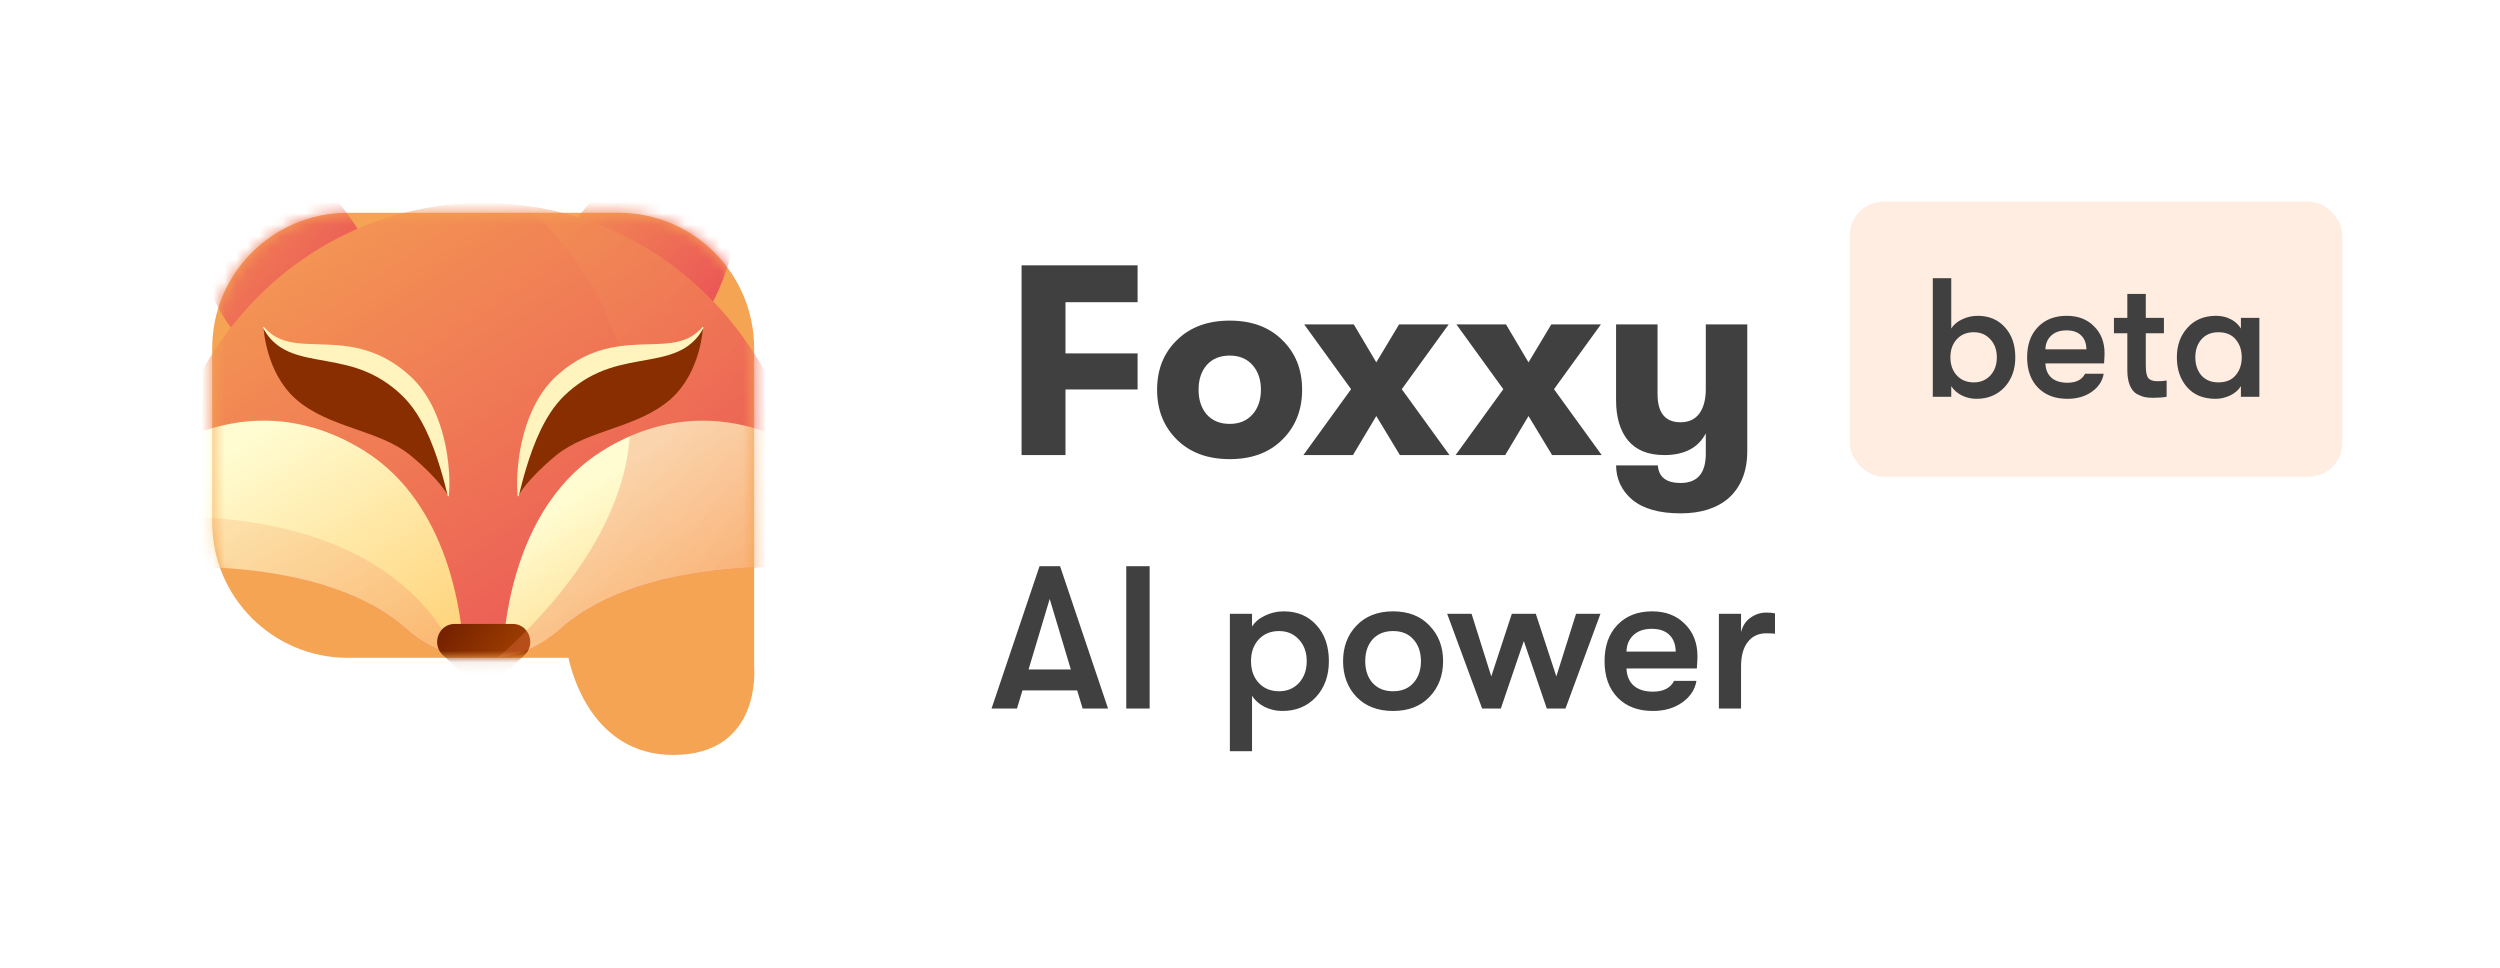 <?xml version="1.0" encoding="UTF-8"?> <svg xmlns="http://www.w3.org/2000/svg" width="217" height="84" viewBox="0 0 217 84" fill="none"><rect x="6.652" y="6.706" width="70.588" height="70.588" rx="11.765" fill="white"></rect><path fill-rule="evenodd" clip-rule="evenodd" d="M18.418 30.235V45.334C18.418 51.831 23.685 57.099 30.182 57.099H49.343C49.625 58.446 51.441 65.529 58.434 65.529C66.163 65.529 65.46 57.917 65.46 57.917V47.017V36.118H65.459V30.235C65.459 23.738 60.192 18.471 53.694 18.471H41.938H30.182C23.685 18.471 18.418 23.738 18.418 30.235Z" fill="#F5A453"></path><mask id="mask0_3662_1481" style="mask-type:alpha" maskUnits="userSpaceOnUse" x="18" y="18" width="48" height="48"><path fill-rule="evenodd" clip-rule="evenodd" d="M18.418 30.235V45.334C18.418 51.831 23.685 57.099 30.182 57.099H49.343C49.625 58.446 51.441 65.529 58.434 65.529C66.163 65.529 65.46 57.917 65.46 57.917V47.017V36.118H65.459V30.235C65.459 23.738 60.192 18.471 53.694 18.471H41.938H30.182C23.685 18.471 18.418 23.738 18.418 30.235Z" fill="url(#paint0_linear_3662_1481)"></path></mask><g mask="url(#mask0_3662_1481)"><g filter="url(#filter0_d_3662_1481)"><path d="M58.895 24.242C58.895 24.242 55.065 24.172 50.855 19.782C49.972 18.877 49.081 17.773 48.207 16.448C48.207 16.448 50.097 8.754 63.697 2.294C63.697 2.294 66.994 15.73 58.895 24.239V24.242Z" fill="url(#paint1_linear_3662_1481)"></path><path d="M32.359 16.451C32.22 16.66 32.084 16.864 31.941 17.062C31.204 18.116 30.454 19.022 29.711 19.785C25.501 24.175 21.671 24.242 21.671 24.242C13.572 15.733 16.869 2.297 16.869 2.297C18.3 2.978 19.603 3.671 20.785 4.37C30.842 10.292 32.359 16.451 32.359 16.451Z" fill="url(#paint2_linear_3662_1481)"></path><path d="M71.358 43.146C71.358 43.146 56.17 41.663 48.652 48.381C47.206 49.673 45.47 50.56 43.61 50.837C43.477 50.858 43.343 50.876 43.207 50.889C42.911 50.922 42.609 50.937 42.31 50.937H41.572C39.226 50.937 37.004 49.971 35.23 48.381C27.714 41.663 12.535 43.146 12.535 43.146C12.535 43.146 12.864 30.039 21.428 20.582C21.517 20.494 21.594 20.393 21.68 20.305C28.09 13.378 37.105 10.496 45.681 11.669C51.777 12.499 57.655 15.378 62.211 20.305C62.3 20.393 62.386 20.494 62.474 20.582C65.896 24.363 68.002 28.722 69.291 32.604C71.24 38.428 71.358 43.146 71.358 43.146Z" fill="url(#paint3_linear_3662_1481)"></path><path d="M71.359 43.146C71.359 43.146 56.17 41.663 48.655 48.38C47.209 49.675 45.473 50.56 43.613 50.84C43.788 47.119 44.952 37.553 52.225 32.975C58.277 29.163 64.427 29.841 69.294 32.607C71.243 38.428 71.359 43.146 71.359 43.146Z" fill="url(#paint4_linear_3662_1481)"></path><path d="M40.283 50.837C40.085 50.807 39.889 50.77 39.697 50.724C38.056 50.369 36.53 49.536 35.238 48.381C27.723 41.663 12.535 43.146 12.535 43.146C12.535 43.146 12.579 41.392 13.056 38.702C13.358 36.982 13.838 34.878 14.6 32.604C19.47 29.838 25.62 29.163 31.672 32.972C38.944 37.553 40.108 47.116 40.283 50.837Z" fill="url(#paint5_linear_3662_1481)"></path><g style="mix-blend-mode:multiply" opacity="0.2"><path d="M39.697 50.724C38.056 50.369 36.53 49.536 35.238 48.381C27.723 41.663 12.535 43.146 12.535 43.146C12.535 43.146 12.579 41.392 13.056 38.702C19.194 38.422 32.815 39.045 38.873 49.229C39.184 49.752 39.46 50.25 39.697 50.724Z" fill="url(#paint6_linear_3662_1481)"></path></g><path d="M45.514 50.688L42.993 52.986C42.419 53.512 41.551 53.512 40.976 52.986L38.455 50.688C37.409 49.737 38.067 47.964 39.465 47.964H44.507C45.902 47.964 46.56 49.737 45.514 50.688Z" fill="url(#paint7_linear_3662_1481)"></path><g style="mix-blend-mode:multiply" opacity="0.3"><path d="M71.358 43.146C71.358 43.146 56.17 41.663 48.652 48.38C47.206 49.672 45.47 50.56 43.61 50.837C43.476 50.858 43.343 50.876 43.207 50.888C47.745 46.906 55.323 38.763 54.674 29.272C54.087 20.715 49.182 14.827 45.68 11.669C51.777 12.499 57.654 15.377 62.21 20.305C62.299 20.393 62.385 20.493 62.474 20.582C65.895 24.363 68.002 28.722 69.29 32.604C71.24 38.428 71.358 43.146 71.358 43.146Z" fill="url(#paint8_linear_3662_1481)"></path></g></g></g><g clip-path="url(#clip0_3662_1481)"><path d="M38.908 43.027C38.908 43.027 38.59 36.696 35.339 33.575C30.406 28.84 25.366 32.113 22.878 28.442C22.878 28.442 23.055 32.333 25.684 34.645C28.572 37.184 32.9 37.282 35.644 39.54C38.145 41.596 38.908 43.027 38.908 43.027Z" fill="#882E01"></path><path d="M38.858 43.033C38.858 43.033 38.833 42.928 38.786 42.726C38.737 42.525 38.663 42.233 38.568 41.866C38.471 41.499 38.35 41.06 38.198 40.566C38.046 40.073 37.869 39.528 37.655 38.952C37.441 38.376 37.187 37.777 36.893 37.175C36.815 37.03 36.743 36.875 36.66 36.73C36.58 36.583 36.5 36.434 36.412 36.289C36.241 35.997 36.054 35.715 35.859 35.441C35.758 35.307 35.659 35.173 35.552 35.046C35.448 34.912 35.337 34.791 35.226 34.667C35.172 34.602 35.111 34.548 35.055 34.488L34.967 34.401L34.925 34.357L34.919 34.352C34.948 34.377 34.923 34.354 34.928 34.359L34.915 34.346L34.889 34.323C34.755 34.199 34.619 34.075 34.484 33.951C34.358 33.848 34.229 33.742 34.103 33.636C33.972 33.533 33.832 33.434 33.698 33.334C33.423 33.137 33.141 32.954 32.853 32.791C32.274 32.466 31.674 32.194 31.063 31.993C30.453 31.784 29.834 31.639 29.225 31.513C28.615 31.391 28.015 31.288 27.439 31.182C26.863 31.076 26.31 30.957 25.801 30.8C25.293 30.642 24.828 30.441 24.436 30.2C24.043 29.957 23.729 29.671 23.492 29.415C23.375 29.281 23.274 29.162 23.194 29.043C23.112 28.929 23.044 28.834 22.995 28.746C22.898 28.576 22.845 28.485 22.845 28.485C22.828 28.454 22.832 28.413 22.855 28.39C22.875 28.372 22.9 28.372 22.917 28.39L22.921 28.395C22.921 28.395 22.987 28.462 23.11 28.588C23.169 28.656 23.248 28.725 23.342 28.805C23.39 28.844 23.437 28.893 23.492 28.932C23.548 28.971 23.607 29.015 23.669 29.059C23.92 29.232 24.236 29.407 24.615 29.531C24.993 29.658 25.431 29.746 25.918 29.795C26.405 29.849 26.941 29.862 27.515 29.88C28.089 29.895 28.705 29.911 29.347 29.968C29.99 30.022 30.662 30.12 31.345 30.291C32.025 30.469 32.716 30.717 33.382 31.068C33.715 31.244 34.042 31.438 34.362 31.652C34.52 31.766 34.675 31.872 34.833 31.996C34.989 32.122 35.145 32.249 35.298 32.373C35.435 32.497 35.571 32.618 35.707 32.74L35.733 32.763L35.744 32.773L35.766 32.794L35.774 32.802L35.826 32.856L35.933 32.967C36.003 33.042 36.077 33.111 36.144 33.192C36.418 33.499 36.671 33.825 36.899 34.171C37.014 34.341 37.119 34.519 37.224 34.695C37.324 34.876 37.425 35.051 37.513 35.235C37.7 35.594 37.851 35.966 37.995 36.33C38.274 37.061 38.474 37.782 38.624 38.453C38.77 39.128 38.862 39.755 38.92 40.311C38.977 40.869 39 41.357 39.006 41.76C39.012 42.163 38.998 42.478 38.987 42.692C38.981 42.798 38.975 42.881 38.969 42.938C38.963 42.995 38.961 43.023 38.961 43.023C38.958 43.062 38.932 43.088 38.903 43.083C38.882 43.08 38.866 43.059 38.86 43.033H38.858Z" fill="#FFF4BE"></path></g><g clip-path="url(#clip1_3662_1481)"><path d="M44.986 43.027C44.986 43.027 45.303 36.696 48.556 33.575C53.488 28.84 58.528 32.113 61.017 28.442C61.017 28.442 60.839 32.333 58.21 34.645C55.322 37.184 50.994 37.282 48.25 39.54C45.749 41.596 44.986 43.027 44.986 43.027Z" fill="#882E01"></path><path d="M45.036 43.033C45.036 43.033 45.061 42.928 45.108 42.726C45.157 42.525 45.231 42.233 45.326 41.866C45.423 41.499 45.544 41.06 45.696 40.566C45.848 40.073 46.025 39.528 46.239 38.952C46.453 38.376 46.707 37.777 47.001 37.175C47.079 37.03 47.151 36.875 47.234 36.73C47.314 36.583 47.394 36.434 47.482 36.289C47.653 35.997 47.84 35.715 48.035 35.441C48.136 35.307 48.235 35.173 48.342 35.046C48.446 34.912 48.557 34.791 48.668 34.667C48.722 34.602 48.782 34.548 48.839 34.488L48.927 34.401L48.969 34.357L48.975 34.352C48.946 34.377 48.971 34.354 48.966 34.359L48.979 34.346L49.005 34.323C49.139 34.199 49.275 34.075 49.41 33.951C49.536 33.848 49.665 33.742 49.791 33.636C49.922 33.533 50.062 33.434 50.196 33.334C50.471 33.137 50.753 32.954 51.041 32.791C51.62 32.466 52.22 32.194 52.831 31.993C53.441 31.784 54.06 31.639 54.669 31.513C55.279 31.391 55.879 31.288 56.455 31.182C57.031 31.076 57.584 30.957 58.093 30.8C58.601 30.642 59.066 30.441 59.458 30.2C59.851 29.957 60.165 29.671 60.402 29.415C60.519 29.281 60.62 29.162 60.7 29.043C60.782 28.929 60.85 28.834 60.899 28.746C60.996 28.576 61.049 28.485 61.049 28.485C61.066 28.454 61.062 28.413 61.039 28.39C61.02 28.372 60.994 28.372 60.977 28.39L60.973 28.395C60.973 28.395 60.907 28.462 60.784 28.588C60.725 28.656 60.646 28.725 60.552 28.805C60.504 28.844 60.457 28.893 60.402 28.932C60.346 28.971 60.287 29.015 60.225 29.059C59.974 29.232 59.658 29.407 59.279 29.531C58.901 29.658 58.463 29.746 57.976 29.795C57.489 29.849 56.953 29.862 56.379 29.88C55.805 29.895 55.189 29.911 54.547 29.968C53.904 30.022 53.232 30.12 52.549 30.291C51.869 30.469 51.178 30.717 50.512 31.068C50.179 31.244 49.852 31.438 49.532 31.652C49.374 31.766 49.219 31.872 49.061 31.996C48.905 32.122 48.749 32.249 48.596 32.373C48.459 32.497 48.323 32.618 48.187 32.74L48.161 32.763L48.15 32.773L48.128 32.794L48.12 32.802L48.068 32.856L47.961 32.967C47.891 33.042 47.817 33.111 47.75 33.192C47.476 33.499 47.223 33.825 46.995 34.171C46.88 34.341 46.775 34.519 46.67 34.695C46.57 34.876 46.469 35.051 46.382 35.235C46.194 35.594 46.043 35.966 45.898 36.33C45.62 37.061 45.419 37.782 45.27 38.453C45.123 39.128 45.032 39.755 44.974 40.311C44.917 40.869 44.894 41.357 44.888 41.76C44.882 42.163 44.896 42.478 44.907 42.692C44.913 42.798 44.919 42.881 44.925 42.938C44.931 42.995 44.933 43.023 44.933 43.023C44.937 43.062 44.962 43.088 44.991 43.083C45.013 43.08 45.028 43.059 45.034 43.033H45.036Z" fill="#FFF4BE"></path></g><path d="M88.672 39.5V23.029H98.743V26.229H92.484V30.677H98.743V33.806H92.484V39.5H88.672ZM111.307 38.159C110.177 39.288 108.656 39.853 106.742 39.853C104.828 39.853 103.299 39.288 102.154 38.159C101.009 37.029 100.436 35.586 100.436 33.829C100.436 32.072 101.009 30.637 102.154 29.523C103.299 28.394 104.828 27.829 106.742 27.829C108.656 27.829 110.177 28.394 111.307 29.523C112.452 30.637 113.024 32.072 113.024 33.829C113.024 35.586 112.452 37.029 111.307 38.159ZM106.742 36.794C107.573 36.794 108.232 36.52 108.719 35.971C109.205 35.422 109.448 34.708 109.448 33.829C109.448 32.951 109.205 32.237 108.719 31.688C108.232 31.139 107.573 30.865 106.742 30.865C105.895 30.865 105.228 31.139 104.742 31.688C104.271 32.237 104.036 32.951 104.036 33.829C104.036 34.708 104.271 35.422 104.742 35.971C105.228 36.52 105.895 36.794 106.742 36.794ZM113.134 39.5L117.275 33.782L113.204 28.159H117.51L119.463 31.453L121.439 28.159H125.745L121.675 33.782L125.816 39.5H121.51L119.463 36.112L117.439 39.5H113.134ZM126.346 39.5L130.487 33.782L126.417 28.159H130.722L132.675 31.453L134.652 28.159H138.958L134.887 33.782L139.028 39.5H134.722L132.675 36.112L130.652 39.5H126.346ZM148.063 28.159H151.663V39.147C151.663 40.904 151.122 42.269 150.04 43.241C149.02 44.12 147.632 44.559 145.875 44.559C144.04 44.559 142.644 44.167 141.687 43.382C140.761 42.598 140.291 41.602 140.275 40.394H143.899C143.977 41.414 144.636 41.923 145.875 41.923C147.334 41.923 148.063 41.077 148.063 39.382V37.618C147.405 38.873 146.205 39.5 144.463 39.5C143.067 39.5 142.016 39.077 141.31 38.229C140.62 37.382 140.275 36.222 140.275 34.747V28.159H143.875V34.206C143.875 35.837 144.542 36.653 145.875 36.653C146.581 36.653 147.122 36.402 147.499 35.9C147.875 35.382 148.063 34.676 148.063 33.782V28.159Z" fill="#404040"></path><path d="M93.973 61.5L93.497 59.929H88.75L88.273 61.5H86.067L90.232 49.147H92.014L96.179 61.5H93.973ZM89.279 58.112H92.95L91.114 51.988L89.279 58.112ZM97.759 61.5V49.147H99.789V61.5H97.759ZM111.43 53.065C112.606 53.065 113.553 53.465 114.271 54.265C114.988 55.053 115.347 56.094 115.347 57.388C115.347 58.659 114.971 59.7 114.218 60.512C113.465 61.312 112.494 61.712 111.306 61.712C110.765 61.712 110.253 61.594 109.771 61.359C109.288 61.112 108.924 60.788 108.677 60.388V65.206H106.753V53.276H108.677V54.388C108.924 53.988 109.3 53.671 109.806 53.435C110.312 53.188 110.853 53.065 111.43 53.065ZM111.024 60C111.73 60 112.306 59.759 112.753 59.276C113.2 58.782 113.424 58.153 113.424 57.388C113.424 56.623 113.2 56 112.753 55.518C112.306 55.023 111.73 54.776 111.024 54.776C110.294 54.776 109.706 55.018 109.259 55.5C108.812 55.982 108.588 56.612 108.588 57.388C108.588 58.165 108.812 58.794 109.259 59.276C109.706 59.759 110.294 60 111.024 60ZM124.079 60.494C123.302 61.306 122.249 61.712 120.92 61.712C119.591 61.712 118.532 61.306 117.744 60.494C116.967 59.671 116.579 58.635 116.579 57.388C116.579 56.141 116.967 55.112 117.744 54.3C118.532 53.477 119.591 53.065 120.92 53.065C122.249 53.065 123.302 53.477 124.079 54.3C124.867 55.112 125.261 56.141 125.261 57.388C125.261 58.635 124.867 59.671 124.079 60.494ZM119.138 59.276C119.573 59.759 120.167 60 120.92 60C121.673 60 122.261 59.759 122.685 59.276C123.12 58.794 123.338 58.165 123.338 57.388C123.338 56.612 123.12 55.982 122.685 55.5C122.261 55.018 121.673 54.776 120.92 54.776C120.167 54.776 119.573 55.018 119.138 55.5C118.714 55.982 118.502 56.612 118.502 57.388C118.502 58.165 118.714 58.794 119.138 59.276ZM128.649 61.5L125.614 53.276H127.732L129.443 58.712L131.226 53.276H133.308L135.09 58.712L136.802 53.276H138.92L135.885 61.5H134.261L132.267 55.641L130.273 61.5H128.649ZM147.34 56.965C147.34 57.176 147.322 57.529 147.287 58.023H141.181C141.205 58.671 141.417 59.171 141.817 59.523C142.217 59.865 142.769 60.035 143.475 60.035C144.381 60.035 144.993 59.724 145.311 59.1H147.252C147.122 59.865 146.705 60.494 145.999 60.988C145.305 61.471 144.464 61.712 143.475 61.712C142.181 61.712 141.158 61.324 140.405 60.547C139.652 59.771 139.275 58.718 139.275 57.388C139.275 56.071 139.646 55.023 140.387 54.247C141.14 53.459 142.146 53.065 143.405 53.065C144.581 53.065 145.528 53.429 146.246 54.159C146.975 54.877 147.34 55.812 147.34 56.965ZM141.181 56.559H145.452C145.44 55.923 145.252 55.435 144.887 55.094C144.534 54.753 144.028 54.582 143.369 54.582C142.699 54.582 142.169 54.765 141.781 55.129C141.393 55.494 141.193 55.971 141.181 56.559ZM149.199 61.5V53.276H151.123V54.865C151.264 54.312 151.54 53.894 151.952 53.612C152.364 53.318 152.817 53.171 153.311 53.171C153.628 53.171 153.881 53.194 154.07 53.241V55.006C153.87 54.982 153.617 54.971 153.311 54.971C152.628 54.971 152.093 55.224 151.705 55.729C151.317 56.224 151.123 56.935 151.123 57.865V61.5H149.199Z" fill="#404040"></path><rect x="160.556" y="17.5" width="42.765" height="23.882" rx="2.941" fill="#FFEDE2"></rect><path d="M171.663 27.412C172.644 27.412 173.433 27.745 174.031 28.412C174.629 29.069 174.928 29.936 174.928 31.015C174.928 32.074 174.614 32.941 173.987 33.618C173.359 34.285 172.55 34.618 171.56 34.618C171.109 34.618 170.683 34.52 170.281 34.324C169.879 34.118 169.575 33.848 169.369 33.515V34.441H167.766V24.147H169.369V28.515C169.575 28.182 169.889 27.917 170.31 27.721C170.732 27.515 171.183 27.412 171.663 27.412ZM171.325 33.191C171.913 33.191 172.394 32.99 172.766 32.589C173.139 32.177 173.325 31.652 173.325 31.015C173.325 30.378 173.139 29.858 172.766 29.456C172.394 29.044 171.913 28.838 171.325 28.838C170.717 28.838 170.227 29.039 169.854 29.441C169.482 29.843 169.295 30.368 169.295 31.015C169.295 31.662 169.482 32.187 169.854 32.589C170.227 32.99 170.717 33.191 171.325 33.191ZM182.675 30.662C182.675 30.838 182.66 31.133 182.631 31.544H177.542C177.562 32.084 177.739 32.5 178.072 32.794C178.405 33.079 178.866 33.221 179.454 33.221C180.209 33.221 180.719 32.961 180.984 32.441H182.601C182.493 33.079 182.145 33.603 181.557 34.015C180.979 34.417 180.278 34.618 179.454 34.618C178.376 34.618 177.523 34.294 176.895 33.647C176.268 33 175.954 32.123 175.954 31.015C175.954 29.917 176.263 29.044 176.881 28.397C177.508 27.74 178.346 27.412 179.395 27.412C180.376 27.412 181.165 27.716 181.763 28.324C182.371 28.922 182.675 29.701 182.675 30.662ZM177.542 30.324H181.101C181.092 29.794 180.935 29.387 180.631 29.103C180.337 28.819 179.915 28.677 179.366 28.677C178.807 28.677 178.366 28.829 178.042 29.133C177.719 29.436 177.552 29.834 177.542 30.324ZM187.255 33.089C187.579 33.089 187.848 33.069 188.064 33.03V34.441C187.731 34.5 187.334 34.53 186.873 34.53C186.608 34.53 186.378 34.51 186.182 34.471C185.986 34.432 185.755 34.343 185.49 34.206C185.226 34.059 185.02 33.809 184.873 33.456C184.726 33.103 184.652 32.657 184.652 32.118V28.927H183.49V27.588H184.652V25.515H186.255V27.588H187.829V28.927H186.255V31.75C186.255 32.299 186.334 32.662 186.49 32.839C186.647 33.005 186.902 33.089 187.255 33.089ZM192.319 34.618C191.25 34.618 190.422 34.28 189.833 33.603C189.245 32.927 188.951 32.064 188.951 31.015C188.951 29.976 189.26 29.118 189.878 28.441C190.495 27.755 191.324 27.412 192.363 27.412C192.824 27.412 193.245 27.51 193.628 27.706C194.01 27.902 194.304 28.172 194.51 28.515V27.588H196.113V34.441H194.51V33.515C194.314 33.848 194.005 34.118 193.583 34.324C193.172 34.52 192.75 34.618 192.319 34.618ZM192.554 33.191C193.211 33.191 193.711 32.986 194.054 32.574C194.407 32.162 194.583 31.642 194.583 31.015C194.583 30.387 194.407 29.868 194.054 29.456C193.711 29.044 193.211 28.838 192.554 28.838C191.936 28.838 191.446 29.044 191.083 29.456C190.731 29.858 190.554 30.378 190.554 31.015C190.554 31.652 190.731 32.177 191.083 32.589C191.446 32.99 191.936 33.191 192.554 33.191Z" fill="#404040"></path><defs><filter id="filter0_d_3662_1481" x="1.699" y="-2.35" width="80.495" height="72.758" filterUnits="userSpaceOnUse" color-interpolation-filters="sRGB"><feFlood flood-opacity="0" result="BackgroundImageFix"></feFlood><feColorMatrix in="SourceAlpha" type="matrix" values="0 0 0 0 0 0 0 0 0 0 0 0 0 0 0 0 0 0 127 0" result="hardAlpha"></feColorMatrix><feOffset dy="6.192"></feOffset><feGaussianBlur stdDeviation="5.418"></feGaussianBlur><feComposite in2="hardAlpha" operator="out"></feComposite><feColorMatrix type="matrix" values="0 0 0 0 0.914 0 0 0 0 0.278 0 0 0 0 0.341 0 0 0 0.26 0"></feColorMatrix><feBlend mode="normal" in2="BackgroundImageFix" result="effect1_dropShadow_3662_1481"></feBlend><feBlend mode="normal" in="SourceGraphic" in2="effect1_dropShadow_3662_1481" result="shape"></feBlend></filter><linearGradient id="paint0_linear_3662_1481" x1="18.418" y1="18.471" x2="65.477" y2="65.53" gradientUnits="userSpaceOnUse"><stop stop-color="#F5A453"></stop><stop offset="1" stop-color="#E94757"></stop></linearGradient><linearGradient id="paint1_linear_3662_1481" x1="48.207" y1="2.294" x2="69.162" y2="17.719" gradientUnits="userSpaceOnUse"><stop stop-color="#F5A453"></stop><stop offset="1" stop-color="#E94757"></stop></linearGradient><linearGradient id="paint2_linear_3662_1481" x1="16.205" y1="2.297" x2="37.158" y2="17.722" gradientUnits="userSpaceOnUse"><stop stop-color="#F5A453"></stop><stop offset="1" stop-color="#E94757"></stop></linearGradient><linearGradient id="paint3_linear_3662_1481" x1="12.535" y1="11.415" x2="49.126" y2="65.875" gradientUnits="userSpaceOnUse"><stop stop-color="#F5A453"></stop><stop offset="1" stop-color="#E94757"></stop></linearGradient><linearGradient id="paint4_linear_3662_1481" x1="52.533" y1="35.279" x2="67.532" y2="58.702" gradientUnits="userSpaceOnUse"><stop stop-color="#FFFCD1"></stop><stop offset="1" stop-color="#FFB336"></stop></linearGradient><linearGradient id="paint5_linear_3662_1481" x1="19.985" y1="33.03" x2="43.185" y2="69.246" gradientUnits="userSpaceOnUse"><stop stop-color="#FFFCD1"></stop><stop offset="1" stop-color="#FFB336"></stop></linearGradient><linearGradient id="paint6_linear_3662_1481" x1="12.535" y1="38.654" x2="21.494" y2="58.814" gradientUnits="userSpaceOnUse"><stop stop-color="#F5A453"></stop><stop offset="1" stop-color="#E94757"></stop></linearGradient><linearGradient id="paint7_linear_3662_1481" x1="48.5" y1="54.664" x2="37.585" y2="46.79" gradientUnits="userSpaceOnUse"><stop stop-color="#BF5600"></stop><stop offset="1" stop-color="#6B1900"></stop></linearGradient><linearGradient id="paint8_linear_3662_1481" x1="43.207" y1="11.669" x2="80.365" y2="38.341" gradientUnits="userSpaceOnUse"><stop stop-color="#F5A453"></stop><stop offset="1" stop-color="#E94757"></stop></linearGradient><clipPath id="clip0_3662_1481"><rect width="16.177" height="14.706" fill="white" transform="matrix(-1 0 0 1 39.006 28.378)"></rect></clipPath><clipPath id="clip1_3662_1481"><rect width="16.177" height="14.706" fill="white" transform="translate(44.888 28.378)"></rect></clipPath></defs></svg> 